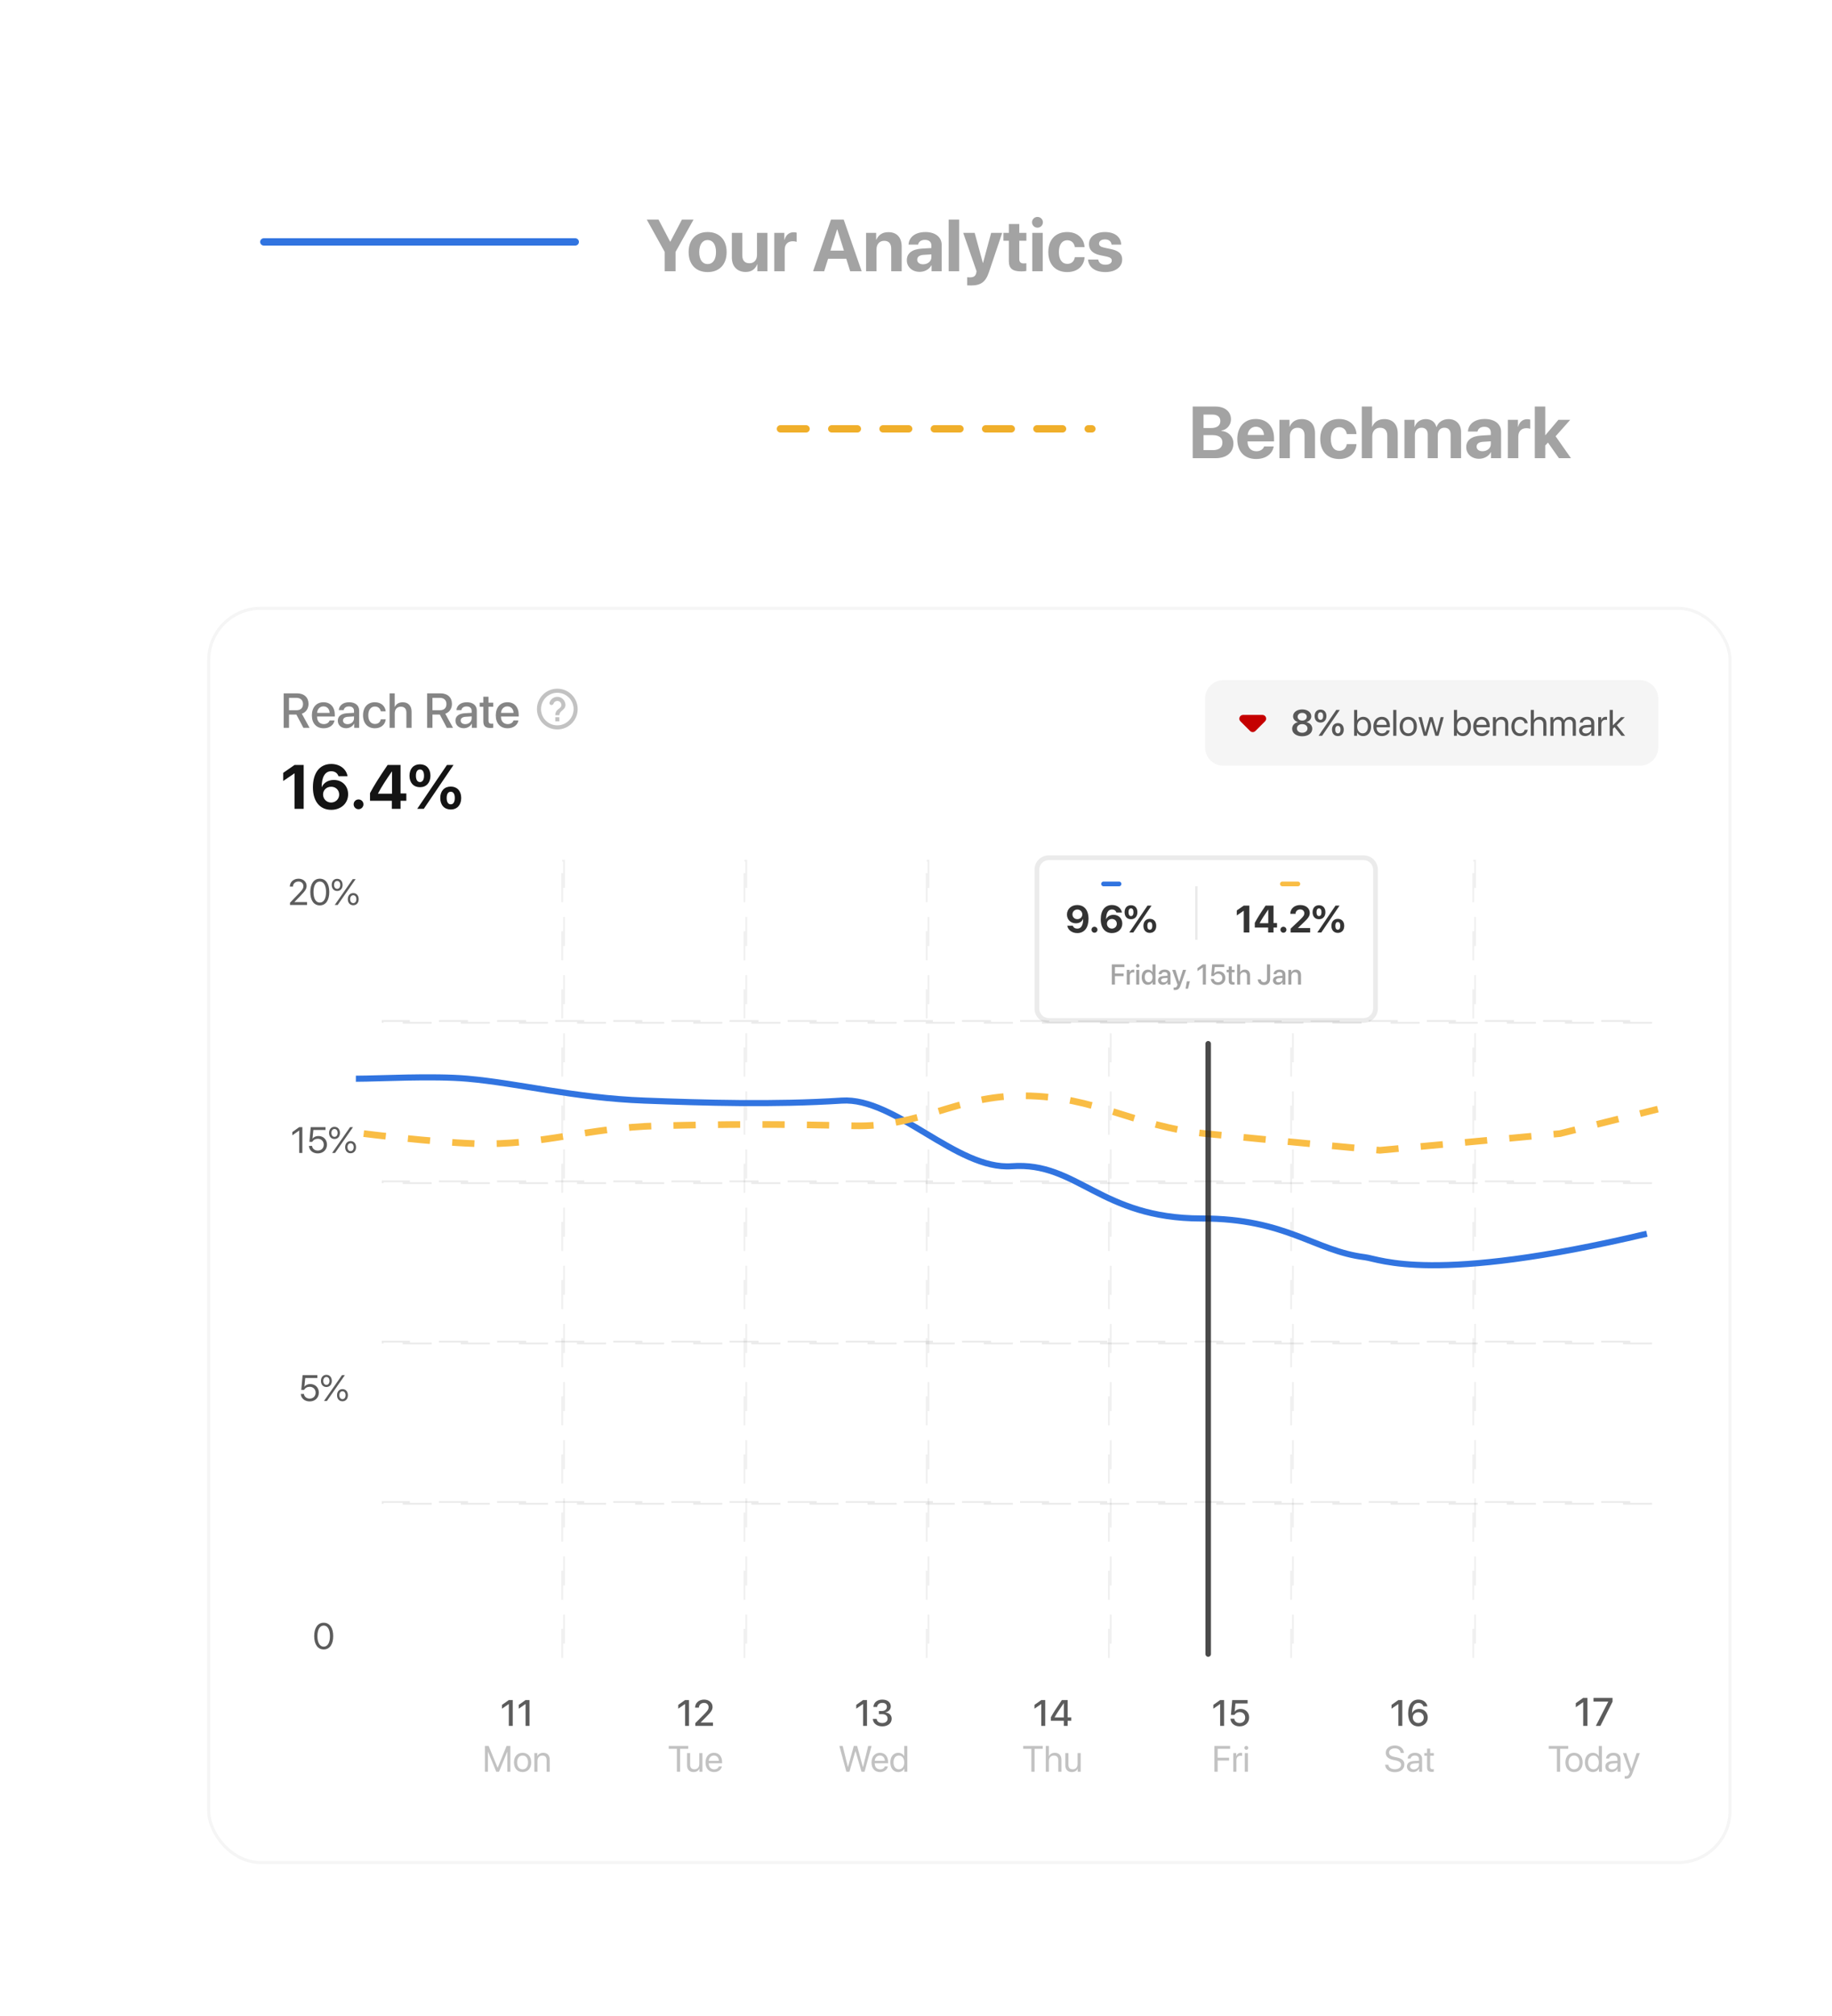 <svg width="500" height="550" viewBox="0 0 500 550" fill="none" xmlns="http://www.w3.org/2000/svg">
<g filter="url(#filter0_d)">
<rect x="51" y="160" width="416.038" height="343" rx="14.565" fill="white"/>
<path d="M73.335 189.395H75.341L77.256 193.01H78.937L76.833 189.167C77.979 188.782 78.657 187.753 78.657 186.483C78.657 184.731 77.452 183.611 75.517 183.611H71.876V193.01H73.335V189.395ZM73.335 184.835H75.341C76.468 184.835 77.152 185.474 77.152 186.522C77.152 187.597 76.507 188.216 75.38 188.216H73.335V184.835ZM84.415 190.997C84.226 191.596 83.633 192 82.832 192C81.705 192 80.989 191.212 80.989 190.02V189.935H85.828V189.453C85.828 187.375 84.643 186.034 82.741 186.034C80.806 186.034 79.569 187.467 79.569 189.616C79.569 191.779 80.787 193.14 82.799 193.14C84.369 193.14 85.555 192.248 85.75 190.997H84.415ZM82.741 187.167C83.724 187.167 84.389 187.903 84.421 188.952H80.995C81.067 187.916 81.757 187.167 82.741 187.167ZM88.929 193.127C89.828 193.127 90.694 192.645 91.091 191.883H91.124V193.01H92.472V188.287C92.472 186.913 91.41 186.034 89.749 186.034C88.056 186.034 87.001 186.946 86.922 188.183H88.251C88.375 187.571 88.883 187.18 89.697 187.18C90.557 187.18 91.072 187.636 91.072 188.398V188.926L89.196 189.036C87.567 189.128 86.649 189.864 86.649 191.062C86.649 192.293 87.587 193.127 88.929 193.127ZM89.32 192.013C88.564 192.013 88.069 191.622 88.069 191.023C88.069 190.437 88.544 190.066 89.385 190.007L91.072 189.903V190.443C91.072 191.336 90.303 192.013 89.32 192.013ZM99.722 188.515C99.598 187.167 98.523 186.034 96.758 186.034C94.811 186.034 93.534 187.408 93.534 189.584C93.534 191.798 94.811 193.14 96.771 193.14C98.419 193.14 99.585 192.15 99.735 190.691H98.38C98.217 191.486 97.65 191.961 96.784 191.961C95.69 191.961 94.967 191.088 94.967 189.584C94.967 188.112 95.683 187.206 96.771 187.206C97.689 187.206 98.237 187.786 98.38 188.515H99.722ZM100.784 193.01H102.19V189.049C102.19 187.968 102.829 187.252 103.871 187.252C104.861 187.252 105.369 187.857 105.369 188.867V193.01H106.783V188.594C106.783 187.043 105.884 186.04 104.379 186.04C103.337 186.04 102.588 186.503 102.21 187.304H102.177V183.611H100.784V193.01ZM112.482 189.395H114.488L116.403 193.01H118.084L115.98 189.167C117.126 188.782 117.804 187.753 117.804 186.483C117.804 184.731 116.599 183.611 114.664 183.611H111.023V193.01H112.482V189.395ZM112.482 184.835H114.488C115.615 184.835 116.299 185.474 116.299 186.522C116.299 187.597 115.654 188.216 114.527 188.216H112.482V184.835ZM121.041 193.127C121.94 193.127 122.806 192.645 123.203 191.883H123.236V193.01H124.584V188.287C124.584 186.913 123.523 186.034 121.862 186.034C120.168 186.034 119.113 186.946 119.035 188.183H120.363C120.487 187.571 120.995 187.18 121.809 187.18C122.669 187.18 123.184 187.636 123.184 188.398V188.926L121.308 189.036C119.68 189.128 118.761 189.864 118.761 191.062C118.761 192.293 119.699 193.127 121.041 193.127ZM121.432 192.013C120.676 192.013 120.181 191.622 120.181 191.023C120.181 190.437 120.657 190.066 121.497 190.007L123.184 189.903V190.443C123.184 191.336 122.415 192.013 121.432 192.013ZM126.362 184.536V186.157H125.366V187.271H126.362V191.205C126.362 192.528 126.903 193.055 128.291 193.055C128.603 193.055 128.916 193.029 129.072 192.99V191.876C128.981 191.896 128.753 191.909 128.61 191.909C128.036 191.909 127.776 191.642 127.776 191.049V187.271H129.079V186.157H127.776V184.536H126.362ZM134.609 190.997C134.42 191.596 133.827 192 133.026 192C131.899 192 131.183 191.212 131.183 190.02V189.935H136.022V189.453C136.022 187.375 134.837 186.034 132.935 186.034C131 186.034 129.763 187.467 129.763 189.616C129.763 191.779 130.981 193.14 132.993 193.14C134.563 193.14 135.749 192.248 135.944 190.997H134.609ZM132.935 187.167C133.918 187.167 134.583 187.903 134.615 188.952H131.189C131.261 187.916 131.951 187.167 132.935 187.167Z" fill="black" fill-opacity="0.48"/>
<path d="M146.558 182.341C143.49 182.341 141 184.831 141 187.9C141 190.968 143.49 193.458 146.558 193.458C149.626 193.458 152.117 190.968 152.117 187.9C152.117 184.831 149.626 182.341 146.558 182.341ZM146.558 192.346C144.107 192.346 142.112 190.351 142.112 187.9C142.112 185.448 144.107 183.453 146.558 183.453C149.009 183.453 151.005 185.448 151.005 187.9C151.005 190.351 149.009 192.346 146.558 192.346ZM146.002 190.123H147.114V191.235H146.002V190.123ZM146.897 184.587C145.752 184.42 144.741 185.126 144.435 186.138C144.335 186.46 144.58 186.788 144.919 186.788H145.03C145.258 186.788 145.441 186.627 145.519 186.416C145.697 185.921 146.225 185.582 146.797 185.704C147.325 185.815 147.714 186.332 147.67 186.871C147.614 187.616 146.77 187.777 146.308 188.472C146.308 188.478 146.303 188.478 146.303 188.483C146.297 188.494 146.291 188.5 146.286 188.511C146.236 188.594 146.186 188.689 146.147 188.789C146.141 188.806 146.13 188.817 146.125 188.833C146.119 188.845 146.119 188.856 146.114 188.872C146.047 189.061 146.002 189.289 146.002 189.567H147.114C147.114 189.334 147.175 189.139 147.27 188.972C147.281 188.956 147.286 188.939 147.298 188.922C147.342 188.845 147.398 188.772 147.453 188.706C147.459 188.7 147.464 188.689 147.47 188.683C147.525 188.617 147.587 188.555 147.653 188.494C148.187 187.989 148.909 187.577 148.759 186.516C148.626 185.548 147.864 184.731 146.897 184.587Z" fill="black" fill-opacity="0.24"/>
<path d="M74.851 215.124H77.332V203.151H74.843L71.748 205.3V207.523L74.802 205.449H74.851V215.124ZM84.85 215.389C87.521 215.389 89.463 213.622 89.463 211.141C89.463 208.892 87.878 207.241 85.563 207.241C83.945 207.241 82.767 208.054 82.302 209.166H82.252C82.244 206.544 83.107 204.86 84.85 204.86C85.837 204.86 86.55 205.358 86.833 206.212H89.305C88.973 204.238 87.181 202.877 84.858 202.877C81.746 202.877 79.855 205.266 79.855 209.232C79.855 213.365 81.987 215.389 84.85 215.389ZM84.816 213.398C83.588 213.398 82.626 212.435 82.626 211.199C82.626 209.979 83.572 209.091 84.841 209.091C86.094 209.091 87.023 209.988 87.023 211.249C87.015 212.452 86.044 213.398 84.816 213.398ZM92.309 215.223C93.047 215.223 93.645 214.626 93.645 213.887C93.645 213.14 93.047 212.551 92.309 212.551C91.562 212.551 90.973 213.14 90.973 213.887C90.973 214.626 91.562 215.223 92.309 215.223ZM101.394 215.124H103.776V212.925H105.352V210.925H103.776V203.151H100.241C97.785 206.76 96.482 208.851 95.437 210.834V212.925H101.394V215.124ZM97.619 210.925C98.573 209.141 99.66 207.44 101.394 204.943H101.444V210.992H97.619V210.925ZM109.078 209.216C110.803 209.216 111.932 208.005 111.932 206.08C111.932 204.138 110.795 202.968 109.078 202.968C107.352 202.968 106.215 204.138 106.215 206.088C106.215 208.013 107.343 209.216 109.078 209.216ZM110.115 215.124L118.229 203.151H116.437L108.314 215.124H110.115ZM109.078 207.814C108.414 207.814 107.966 207.241 107.966 206.088C107.966 204.918 108.414 204.379 109.078 204.379C109.741 204.379 110.181 204.918 110.181 206.088C110.181 207.241 109.733 207.814 109.078 207.814ZM117.474 215.298C119.2 215.298 120.329 214.086 120.329 212.161C120.329 210.212 119.192 209.042 117.474 209.042C115.748 209.042 114.612 210.22 114.612 212.161C114.612 214.095 115.74 215.298 117.474 215.298ZM117.474 213.887C116.811 213.887 116.362 213.323 116.362 212.161C116.362 210.992 116.811 210.452 117.474 210.452C118.138 210.452 118.578 211 118.578 212.161C118.578 213.323 118.13 213.887 117.474 213.887Z" fill="black" fill-opacity="0.92"/>
<path d="M323.346 185.012C323.346 182.249 325.585 180.01 328.348 180.01H442.025C444.788 180.01 447.028 182.249 447.028 185.012V198.352C447.028 201.115 444.788 203.355 442.025 203.355H328.348C325.585 203.355 323.346 201.115 323.346 198.352V185.012Z" fill="black" fill-opacity="0.04"/>
<path d="M339.719 191.242L337.075 193.885C336.677 194.283 336.034 194.283 335.636 193.885L332.993 191.242C332.35 190.599 332.809 189.496 333.718 189.496L339.004 189.496C339.913 189.496 340.362 190.599 339.719 191.242Z" fill="#C50000"/>
<path d="M349.857 195.324C351.469 195.324 352.607 194.484 352.607 193.277C352.607 192.368 351.953 191.67 351.01 191.474V191.445C351.816 191.22 352.344 190.624 352.344 189.877C352.344 188.782 351.313 187.991 349.857 187.991C348.401 187.991 347.366 188.787 347.366 189.872C347.366 190.629 347.898 191.23 348.704 191.445V191.474C347.761 191.665 347.112 192.363 347.112 193.277C347.112 194.479 348.24 195.324 349.857 195.324ZM349.857 191.044C349.124 191.044 348.611 190.614 348.611 189.999C348.611 189.378 349.124 188.944 349.857 188.944C350.585 188.944 351.103 189.374 351.103 189.999C351.103 190.614 350.585 191.044 349.857 191.044ZM349.857 194.361C349.012 194.361 348.416 193.868 348.416 193.184C348.416 192.5 349.012 192.007 349.857 192.007C350.702 192.007 351.298 192.495 351.298 193.184C351.298 193.868 350.702 194.361 349.857 194.361ZM354.855 191.582C355.827 191.582 356.467 190.888 356.467 189.804C356.467 188.714 355.822 188.035 354.855 188.035C353.887 188.035 353.242 188.714 353.242 189.808C353.242 190.888 353.882 191.582 354.855 191.582ZM355.294 195.182L360.121 188.133H359.158L354.332 195.182H355.294ZM354.855 190.844C354.425 190.844 354.132 190.473 354.132 189.808C354.132 189.134 354.425 188.778 354.855 188.778C355.289 188.778 355.578 189.134 355.578 189.808C355.578 190.473 355.289 190.844 354.855 190.844ZM359.598 195.275C360.57 195.275 361.205 194.581 361.205 193.497C361.205 192.407 360.565 191.728 359.598 191.728C358.631 191.728 357.986 192.407 357.986 193.502C357.986 194.581 358.626 195.275 359.598 195.275ZM359.598 194.537C359.168 194.537 358.87 194.166 358.87 193.502C358.87 192.827 359.168 192.471 359.598 192.471C360.033 192.471 360.321 192.827 360.321 193.502C360.321 194.166 360.028 194.537 359.598 194.537ZM366.506 195.27C367.805 195.27 368.665 194.239 368.665 192.642C368.665 191.049 367.8 190.014 366.52 190.014C365.802 190.014 365.211 190.37 364.894 190.952H364.874V188.133H364.024V195.182H364.835V194.322H364.855C365.182 194.909 365.763 195.27 366.506 195.27ZM366.34 190.761C367.239 190.761 367.796 191.489 367.796 192.642C367.796 193.804 367.239 194.523 366.34 194.523C365.48 194.523 364.869 193.775 364.869 192.642C364.869 191.513 365.48 190.761 366.34 190.761ZM372.901 193.726C372.759 194.205 372.285 194.532 371.64 194.532C370.727 194.532 370.155 193.892 370.155 192.92V192.871H373.799V192.549C373.799 191.01 372.954 190.014 371.582 190.014C370.18 190.014 369.281 191.083 369.281 192.661C369.281 194.259 370.165 195.27 371.621 195.27C372.73 195.27 373.589 194.615 373.736 193.726H372.901ZM371.567 190.751C372.368 190.751 372.901 191.357 372.92 192.207H370.16C370.214 191.362 370.771 190.751 371.567 190.751ZM374.703 195.182H375.553V188.133H374.703V195.182ZM378.807 195.27C380.209 195.27 381.157 194.259 381.157 192.642C381.157 191.02 380.209 190.014 378.807 190.014C377.4 190.014 376.452 191.02 376.452 192.642C376.452 194.259 377.4 195.27 378.807 195.27ZM378.807 194.523C377.908 194.523 377.317 193.839 377.317 192.642C377.317 191.445 377.908 190.761 378.807 190.761C379.706 190.761 380.292 191.445 380.292 192.642C380.292 193.839 379.706 194.523 378.807 194.523ZM388.48 190.102H387.639L386.623 194.234H386.604L385.451 190.102H384.63L383.482 194.234H383.462L382.446 190.102H381.601L383.023 195.182H383.887L385.031 191.25H385.05L386.198 195.182H387.063L388.48 190.102ZM393.756 195.27C395.055 195.27 395.915 194.239 395.915 192.642C395.915 191.049 395.05 190.014 393.77 190.014C393.052 190.014 392.461 190.37 392.143 190.952H392.124V188.133H391.274V195.182H392.085V194.322H392.104C392.432 194.909 393.013 195.27 393.756 195.27ZM393.589 190.761C394.488 190.761 395.045 191.489 395.045 192.642C395.045 193.804 394.488 194.523 393.589 194.523C392.73 194.523 392.119 193.775 392.119 192.642C392.119 191.513 392.73 190.761 393.589 190.761ZM400.15 193.726C400.009 194.205 399.535 194.532 398.89 194.532C397.976 194.532 397.405 193.892 397.405 192.92V192.871H401.049V192.549C401.049 191.01 400.204 190.014 398.831 190.014C397.429 190.014 396.53 191.083 396.53 192.661C396.53 194.259 397.415 195.27 398.87 195.27C399.979 195.27 400.839 194.615 400.986 193.726H400.15ZM398.817 190.751C399.618 190.751 400.15 191.357 400.17 192.207H397.41C397.463 191.362 398.02 190.751 398.817 190.751ZM401.909 195.182H402.759V192.192C402.759 191.333 403.282 190.766 404.083 190.766C404.865 190.766 405.25 191.215 405.25 192.036V195.182H406.1V191.885C406.1 190.732 405.456 190.014 404.342 190.014C403.555 190.014 403.013 190.365 402.73 190.912H402.71V190.102H401.909V195.182ZM411.406 191.767C411.298 190.854 410.541 190.014 409.271 190.014C407.869 190.014 406.936 191.039 406.936 192.642C406.936 194.278 407.874 195.27 409.281 195.27C410.434 195.27 411.284 194.557 411.416 193.546H410.58C410.434 194.156 409.979 194.523 409.286 194.523C408.406 194.523 407.801 193.824 407.801 192.642C407.801 191.489 408.397 190.761 409.276 190.761C410.023 190.761 410.453 191.215 410.575 191.767H411.406ZM412.241 195.182H413.091V192.222C413.091 191.342 413.614 190.766 414.459 190.766C415.255 190.766 415.661 191.25 415.661 192.056V195.182H416.511V191.899C416.511 190.766 415.837 190.014 414.723 190.014C413.951 190.014 413.394 190.346 413.111 190.912H413.091V188.133H412.241V195.182ZM417.591 195.182H418.441V191.997C418.441 191.293 418.929 190.766 419.603 190.766C420.233 190.766 420.644 191.166 420.644 191.777V195.182H421.494V191.953C421.494 191.264 421.968 190.766 422.642 190.766C423.311 190.766 423.697 191.176 423.697 191.87V195.182H424.547V191.675C424.547 190.668 423.897 190.014 422.891 190.014C422.178 190.014 421.582 190.375 421.298 190.981H421.279C421.059 190.365 420.546 190.014 419.852 190.014C419.168 190.014 418.651 190.375 418.411 190.912H418.392V190.102H417.591V195.182ZM427.117 195.27C427.801 195.27 428.445 194.889 428.748 194.308H428.768V195.182H429.574V191.67C429.574 190.658 428.822 190.014 427.63 190.014C426.428 190.014 425.676 190.688 425.617 191.567H426.438C426.545 191.069 426.955 190.761 427.61 190.761C428.314 190.761 428.724 191.132 428.724 191.753V192.178L427.268 192.261C426.096 192.329 425.426 192.876 425.426 193.746C425.426 194.659 426.105 195.27 427.117 195.27ZM427.307 194.547C426.697 194.547 426.291 194.23 426.291 193.746C426.291 193.267 426.682 192.964 427.366 192.92L428.724 192.837V193.252C428.724 193.985 428.108 194.547 427.307 194.547ZM430.654 195.182H431.504V192.017C431.504 191.298 431.933 190.825 432.593 190.825C432.798 190.825 432.979 190.849 433.047 190.873V190.048C432.979 190.038 432.852 190.014 432.705 190.014C432.109 190.014 431.64 190.37 431.474 190.932H431.455V190.102H430.654V195.182ZM434.635 193.267L435.109 192.818L436.995 195.182H437.981L435.71 192.295L437.913 190.102H436.882L434.635 192.358V188.133H433.785V195.182H434.635V193.267Z" fill="black" fill-opacity="0.64"/>
<path d="M73.556 236.329H74.406C74.406 235.537 75.061 234.941 75.93 234.941C76.737 234.941 77.254 235.493 77.254 236.187C77.254 236.773 77.035 237.154 76.082 238.146L73.6 240.735V241.341H78.251V240.559H74.807V240.54L76.483 238.82C77.777 237.491 78.134 236.91 78.134 236.133C78.134 235.063 77.235 234.174 75.93 234.174C74.572 234.174 73.556 235.093 73.556 236.329ZM81.734 241.458C83.376 241.458 84.323 240.036 84.323 237.809C84.323 235.596 83.371 234.174 81.734 234.174C80.098 234.174 79.135 235.606 79.135 237.814C79.135 240.041 80.088 241.458 81.734 241.458ZM81.734 240.691C80.63 240.691 80.019 239.567 80.019 237.809C80.019 236.089 80.645 234.946 81.734 234.946C82.823 234.946 83.439 236.079 83.439 237.814C83.439 239.572 82.833 240.691 81.734 240.691ZM86.473 237.525C87.362 237.525 87.953 236.861 87.953 235.869C87.953 234.873 87.362 234.208 86.473 234.208C85.584 234.208 84.988 234.873 84.988 235.869C84.988 236.861 85.584 237.525 86.473 237.525ZM86.615 241.341L91.519 234.291H90.728L85.813 241.341H86.615ZM86.473 236.944C85.965 236.944 85.623 236.514 85.623 235.869C85.623 235.225 85.965 234.795 86.473 234.795C86.981 234.795 87.318 235.225 87.318 235.869C87.318 236.514 86.981 236.944 86.473 236.944ZM90.865 241.419C91.754 241.419 92.345 240.755 92.345 239.763C92.345 238.766 91.754 238.102 90.865 238.102C89.975 238.102 89.379 238.766 89.379 239.763C89.379 240.755 89.975 241.419 90.865 241.419ZM90.865 240.838C90.356 240.838 90.015 240.408 90.015 239.763C90.015 239.118 90.356 238.688 90.865 238.688C91.373 238.688 91.71 239.118 91.71 239.763C91.71 240.408 91.373 240.838 90.865 240.838Z" fill="black" fill-opacity="0.64"/>
<path d="M76.121 309.004H76.971V301.955H76.111L74.235 303.303V304.188L76.102 302.888H76.121V309.004ZM81.182 309.122C82.653 309.122 83.693 308.13 83.693 306.713C83.693 305.36 82.716 304.378 81.363 304.378C80.679 304.378 80.093 304.632 79.76 305.106H79.741L79.98 302.737H83.293V301.955H79.257L78.896 305.976H79.673C80 305.409 80.537 305.135 81.207 305.135C82.144 305.135 82.814 305.805 82.814 306.738C82.814 307.685 82.149 308.35 81.192 308.35C80.347 308.35 79.707 307.832 79.629 307.08H78.764C78.837 308.281 79.834 309.122 81.182 309.122ZM85.75 305.189C86.639 305.189 87.23 304.525 87.23 303.533C87.23 302.536 86.639 301.872 85.75 301.872C84.861 301.872 84.265 302.536 84.265 303.533C84.265 304.525 84.861 305.189 85.75 305.189ZM85.891 309.004L90.796 301.955H90.005L85.09 309.004H85.891ZM85.75 304.608C85.242 304.608 84.9 304.178 84.9 303.533C84.9 302.888 85.242 302.458 85.75 302.458C86.258 302.458 86.595 302.888 86.595 303.533C86.595 304.178 86.258 304.608 85.75 304.608ZM90.142 309.083C91.031 309.083 91.622 308.418 91.622 307.426C91.622 306.43 91.031 305.765 90.142 305.765C89.252 305.765 88.656 306.43 88.656 307.426C88.656 308.418 89.252 309.083 90.142 309.083ZM90.142 308.501C89.633 308.501 89.292 308.071 89.292 307.426C89.292 306.782 89.633 306.352 90.142 306.352C90.65 306.352 90.987 306.782 90.987 307.426C90.987 308.071 90.65 308.501 90.142 308.501Z" fill="black" fill-opacity="0.64"/>
<path d="M78.964 376.786C80.435 376.786 81.475 375.794 81.475 374.377C81.475 373.024 80.498 372.042 79.145 372.042C78.461 372.042 77.875 372.296 77.543 372.77H77.523L77.763 370.401H81.075V369.619H77.039L76.678 373.64H77.455C77.782 373.073 78.319 372.799 78.989 372.799C79.927 372.799 80.596 373.469 80.596 374.402C80.596 375.349 79.931 376.014 78.974 376.014C78.129 376.014 77.489 375.496 77.411 374.744H76.546C76.619 375.945 77.616 376.786 78.964 376.786ZM83.532 372.853C84.421 372.853 85.012 372.189 85.012 371.197C85.012 370.2 84.421 369.536 83.532 369.536C82.643 369.536 82.047 370.2 82.047 371.197C82.047 372.189 82.643 372.853 83.532 372.853ZM83.674 376.668L88.578 369.619H87.787L82.872 376.668H83.674ZM83.532 372.272C83.024 372.272 82.682 371.842 82.682 371.197C82.682 370.552 83.024 370.122 83.532 370.122C84.04 370.122 84.377 370.552 84.377 371.197C84.377 371.842 84.04 372.272 83.532 372.272ZM87.924 376.747C88.813 376.747 89.404 376.082 89.404 375.091C89.404 374.094 88.813 373.43 87.924 373.43C87.035 373.43 86.439 374.094 86.439 375.091C86.439 376.082 87.035 376.747 87.924 376.747ZM87.924 376.165C87.416 376.165 87.074 375.735 87.074 375.091C87.074 374.446 87.416 374.016 87.924 374.016C88.432 374.016 88.769 374.446 88.769 375.091C88.769 375.735 88.432 376.165 87.924 376.165Z" fill="black" fill-opacity="0.64"/>
<path d="M82.804 444.449C84.445 444.449 85.393 443.028 85.393 440.8C85.393 438.587 84.441 437.165 82.804 437.165C81.168 437.165 80.205 438.597 80.205 440.805C80.205 443.033 81.158 444.449 82.804 444.449ZM82.804 443.682C81.7 443.682 81.089 442.559 81.089 440.8C81.089 439.08 81.715 437.937 82.804 437.937C83.893 437.937 84.509 439.071 84.509 440.805C84.509 442.564 83.903 443.682 82.804 443.682Z" fill="black" fill-opacity="0.64"/>
<rect x="97.922" y="229.006" width="349.108" height="219.772" rx="13.34" fill="white"/>
<rect x="147.9" y="229.254" width="0.496" height="219.277" stroke="black" stroke-opacity="0.06" stroke-width="0.496" stroke-dasharray="7.93 7.93"/>
<rect x="197.631" y="229.254" width="0.496" height="219.277" stroke="black" stroke-opacity="0.06" stroke-width="0.496" stroke-dasharray="7.93 7.93"/>
<rect x="247.363" y="229.254" width="0.496" height="219.277" stroke="black" stroke-opacity="0.06" stroke-width="0.496" stroke-dasharray="7.93 7.93"/>
<rect x="297.094" y="229.254" width="0.496" height="219.277" stroke="black" stroke-opacity="0.06" stroke-width="0.496" stroke-dasharray="7.93 7.93"/>
<rect x="346.824" y="229.254" width="0.496" height="219.277" stroke="black" stroke-opacity="0.06" stroke-width="0.496" stroke-dasharray="7.93 7.93"/>
<rect x="396.554" y="229.254" width="0.496" height="219.277" stroke="black" stroke-opacity="0.06" stroke-width="0.496" stroke-dasharray="7.93 7.93"/>
<rect x="98.894" y="273.489" width="0.496" height="347.187" transform="rotate(-90 98.894 273.489)" stroke="black" stroke-opacity="0.08" stroke-width="0.496" stroke-dasharray="7.93 7.93"/>
<rect x="98.894" y="317.231" width="0.496" height="347.187" transform="rotate(-90 98.894 317.231)" stroke="black" stroke-opacity="0.08" stroke-width="0.496" stroke-dasharray="7.93 7.93"/>
<rect x="98.894" y="360.972" width="0.496" height="347.187" transform="rotate(-90 98.894 360.972)" stroke="black" stroke-opacity="0.08" stroke-width="0.496" stroke-dasharray="7.93 7.93"/>
<rect x="98.894" y="404.713" width="0.496" height="347.187" transform="rotate(-90 98.894 404.713)" stroke="black" stroke-opacity="0.08" stroke-width="0.496" stroke-dasharray="7.93 7.93"/>
<path d="M91.578 288.748C97.922 288.748 112.445 287.897 122.07 288.748C136.095 289.989 151.23 293.998 170.365 294.717C186.625 295.327 205.752 295.906 224.18 294.717C238.886 293.767 255.536 313.709 270.6 312.622C288.516 311.33 294.719 326.876 322.351 326.876C345.682 326.876 353.159 335.744 366.959 337.44C371.115 337.951 385.45 344.904 443.926 331.037" stroke="#3174E0" stroke-width="1.667"/>
<path d="M93.717 303.718C93.717 303.718 112.169 306.067 124.061 306.449C142.568 307.044 154.491 302.09 174.129 301.594C193.101 301.115 206.685 301.084 227.535 301.594C245.679 302.038 255.551 293.239 273.961 293.401C293.692 293.575 303.79 301.746 323.422 303.718C342.052 305.59 371.063 308.27 371.063 308.27L420.22 303.718L446.923 297.043" stroke="#F9BD45" stroke-width="1.821" stroke-dasharray="6.07 6.07"/>
<path d="M133.324 465.31H134.394V458.261H133.315L131.458 459.58V460.615L133.3 459.345H133.324V465.31ZM137.897 465.31H138.967V458.261H137.887L136.031 459.58V460.615L137.873 459.345H137.897V465.31Z" fill="black" fill-opacity="0.64"/>
<path d="M133.745 477.816V470.767H132.723L130.291 476.698H130.252L127.819 470.767H126.798V477.816H127.618V472.384H127.653L129.9 477.816H130.642L132.89 472.384H132.924V477.816H133.745ZM137.086 477.904C138.488 477.904 139.436 476.893 139.436 475.276C139.436 473.654 138.488 472.648 137.086 472.648C135.679 472.648 134.731 473.654 134.731 475.276C134.731 476.893 135.679 477.904 137.086 477.904ZM137.086 477.157C136.187 477.157 135.596 476.473 135.596 475.276C135.596 474.079 136.187 473.395 137.086 473.395C137.985 473.395 138.571 474.079 138.571 475.276C138.571 476.473 137.985 477.157 137.086 477.157ZM140.296 477.816H141.146V474.827C141.146 473.967 141.668 473.4 142.469 473.4C143.251 473.4 143.637 473.85 143.637 474.67V477.816H144.487V474.519C144.487 473.366 143.842 472.648 142.728 472.648C141.942 472.648 141.4 473 141.116 473.547H141.097V472.736H140.296V477.816Z" fill="black" fill-opacity="0.24"/>
<path d="M181.429 465.31H182.498V458.261H181.419L179.562 459.58V460.615L181.404 459.345H181.429V465.31ZM184.159 460.337H185.195C185.195 459.585 185.806 459.033 186.612 459.033C187.359 459.033 187.848 459.541 187.848 460.19C187.848 460.742 187.633 461.104 186.705 462.052L184.218 464.558V465.31H189.04V464.387H185.684V464.362L187.286 462.755C188.546 461.495 188.927 460.933 188.927 460.122C188.927 459.013 187.994 458.129 186.612 458.129C185.195 458.129 184.159 459.057 184.159 460.337Z" fill="black" fill-opacity="0.64"/>
<path d="M180.07 477.816V471.558H182.293V470.767H176.968V471.558H179.191V477.816H180.07ZM186.157 472.736H185.307V475.721C185.307 476.585 184.809 477.152 183.984 477.152C183.197 477.152 182.811 476.707 182.811 475.882V472.736H181.961V476.033C181.961 477.186 182.611 477.904 183.72 477.904C184.501 477.904 185.029 477.577 185.332 476.991H185.351V477.816H186.157V472.736ZM190.632 476.361C190.491 476.839 190.017 477.167 189.372 477.167C188.458 477.167 187.887 476.527 187.887 475.555V475.506H191.531V475.183C191.531 473.644 190.686 472.648 189.313 472.648C187.911 472.648 187.012 473.718 187.012 475.296C187.012 476.893 187.897 477.904 189.352 477.904C190.461 477.904 191.321 477.25 191.468 476.361H190.632ZM189.299 473.386C190.1 473.386 190.632 473.991 190.652 474.841H187.892C187.945 473.996 188.502 473.386 189.299 473.386Z" fill="black" fill-opacity="0.24"/>
<path d="M230.01 465.31H231.079V458.261H230L228.143 459.58V460.615L229.985 459.345H230.01V465.31ZM234.328 462.1H235.183C236.126 462.1 236.707 462.55 236.702 463.356C236.697 464.04 236.121 464.528 235.261 464.528C234.377 464.528 233.776 464.084 233.722 463.395H232.672C232.74 464.607 233.752 465.442 235.261 465.442C236.732 465.442 237.816 464.597 237.816 463.356C237.816 462.369 237.122 461.739 236.087 461.646V461.622C236.951 461.441 237.572 460.85 237.572 459.966C237.572 458.915 236.688 458.129 235.251 458.129C233.874 458.129 232.911 458.915 232.823 460.146H233.849C233.903 459.443 234.47 459.028 235.251 459.028C236.082 459.028 236.507 459.458 236.507 460.117C236.507 460.777 235.96 461.25 235.154 461.25H234.328V462.1Z" fill="black" fill-opacity="0.64"/>
<path d="M227.904 472.223H227.953L229.58 477.816H230.41L232.33 470.767H231.412L230 476.522H229.961L228.373 470.767H227.484L225.896 476.522H225.857L224.445 470.767H223.527L225.447 477.816H226.277L227.904 472.223ZM235.935 476.361C235.794 476.839 235.32 477.167 234.675 477.167C233.761 477.167 233.19 476.527 233.19 475.555V475.506H236.834V475.183C236.834 473.644 235.989 472.648 234.616 472.648C233.214 472.648 232.315 473.718 232.315 475.296C232.315 476.893 233.2 477.904 234.655 477.904C235.764 477.904 236.624 477.25 236.771 476.361H235.935ZM234.602 473.386C235.403 473.386 235.935 473.991 235.955 474.841H233.195C233.248 473.996 233.805 473.386 234.602 473.386ZM239.619 477.904C240.352 477.904 240.933 477.543 241.26 476.957H241.275V477.816H242.086V470.767H241.236V473.561H241.216C240.913 473.004 240.327 472.648 239.599 472.648C238.319 472.648 237.445 473.684 237.445 475.276C237.445 476.869 238.324 477.904 239.619 477.904ZM239.78 473.395C240.654 473.395 241.241 474.143 241.241 475.276C241.241 476.414 240.654 477.157 239.78 477.157C238.881 477.157 238.314 476.429 238.314 475.276C238.314 474.128 238.881 473.395 239.78 473.395Z" fill="black" fill-opacity="0.24"/>
<path d="M278.651 465.31H279.721V458.261H278.641L276.785 459.58V460.615L278.627 459.345H278.651V465.31ZM284.792 465.31H285.842V463.908H286.814V462.99H285.842V458.261H284.259C282.677 460.557 281.87 461.822 281.265 462.955V463.908H284.792V465.31ZM282.281 462.975C282.843 461.973 283.561 460.86 284.782 459.111H284.802V463.004H282.281V462.975Z" fill="black" fill-opacity="0.64"/>
<path d="M276.814 477.816V471.558H279.037V470.767H273.712V471.558H275.935V477.816H276.814ZM279.877 477.816H280.727V474.856C280.727 473.977 281.25 473.4 282.095 473.4C282.891 473.4 283.297 473.884 283.297 474.69V477.816H284.147V474.534C284.147 473.4 283.473 472.648 282.359 472.648C281.587 472.648 281.03 472.98 280.747 473.547H280.727V470.767H279.877V477.816ZM289.399 472.736H288.549V475.721C288.549 476.585 288.05 477.152 287.225 477.152C286.438 477.152 286.052 476.707 286.052 475.882V472.736H285.202V476.033C285.202 477.186 285.852 477.904 286.961 477.904C287.743 477.904 288.27 477.577 288.573 476.991H288.593V477.816H289.399V472.736Z" fill="black" fill-opacity="0.24"/>
<path d="M327.469 465.31H328.538V458.261H327.459L325.602 459.58V460.615L327.444 459.345H327.469V465.31ZM332.779 465.442C334.303 465.442 335.368 464.44 335.368 462.999C335.368 461.651 334.396 460.674 333.047 460.674C332.354 460.674 331.768 460.943 331.45 461.417H331.426L331.641 459.184H334.958V458.261H330.756L330.409 462.325H331.367C331.665 461.807 332.168 461.539 332.798 461.539C333.678 461.539 334.298 462.159 334.298 463.029C334.298 463.908 333.683 464.528 332.789 464.528C332.002 464.528 331.406 464.05 331.328 463.351H330.282C330.346 464.582 331.372 465.442 332.779 465.442Z" fill="black" fill-opacity="0.64"/>
<path d="M326.78 477.816V474.763H329.901V473.982H326.78V471.558H330.18V470.767H325.9V477.816H326.78ZM331.054 477.816H331.904V474.651C331.904 473.933 332.334 473.459 332.994 473.459C333.199 473.459 333.38 473.483 333.448 473.508V472.682C333.38 472.672 333.253 472.648 333.106 472.648C332.51 472.648 332.041 473.004 331.875 473.566H331.855V472.736H331.054V477.816ZM334.611 471.832C334.909 471.832 335.143 471.593 335.143 471.3C335.143 471.002 334.909 470.767 334.611 470.767C334.318 470.767 334.078 471.002 334.078 471.3C334.078 471.593 334.318 471.832 334.611 471.832ZM334.186 477.816H335.036V472.736H334.186V477.816Z" fill="black" fill-opacity="0.24"/>
<path d="M376.105 465.31H377.175V458.261H376.095L374.239 459.58V460.615L376.081 459.345H376.105V465.31ZM381.547 465.447C383.037 465.447 384.122 464.421 384.122 463.004C384.122 461.671 383.15 460.684 381.801 460.684C380.844 460.684 380.131 461.182 379.847 461.822H379.828C379.842 460.068 380.458 459.042 381.577 459.042C382.251 459.042 382.739 459.384 382.93 459.971H384.029C383.819 458.862 382.847 458.124 381.586 458.124C379.823 458.124 378.777 459.521 378.777 461.881C378.777 464.436 380.111 465.447 381.547 465.447ZM381.533 464.524C380.697 464.524 380.043 463.859 380.043 463.019C380.043 462.184 380.683 461.573 381.547 461.573C382.412 461.573 383.032 462.188 383.032 463.043C383.032 463.869 382.368 464.524 381.533 464.524Z" fill="black" fill-opacity="0.64"/>
<path d="M372.49 475.926C372.573 477.142 373.599 477.934 375.138 477.934C376.716 477.934 377.742 477.118 377.742 475.813C377.742 474.817 377.16 474.231 375.69 473.908L374.908 473.737C373.946 473.527 373.57 473.146 373.57 472.589C373.57 471.871 374.249 471.441 375.128 471.441C376.047 471.441 376.657 471.915 376.735 472.687H377.615C377.576 471.49 376.56 470.65 375.153 470.65C373.692 470.65 372.666 471.466 372.666 472.628C372.666 473.63 373.277 474.27 374.689 474.578L375.47 474.748C376.447 474.963 376.838 475.354 376.838 475.945C376.838 476.639 376.144 477.142 375.187 477.142C374.176 477.142 373.472 476.683 373.37 475.926H372.49ZM380.126 477.904C380.81 477.904 381.455 477.523 381.757 476.942H381.777V477.816H382.583V474.304C382.583 473.293 381.831 472.648 380.639 472.648C379.437 472.648 378.685 473.322 378.626 474.201H379.447C379.554 473.703 379.965 473.395 380.619 473.395C381.323 473.395 381.733 473.767 381.733 474.387V474.812L380.277 474.895C379.105 474.963 378.435 475.511 378.435 476.38C378.435 477.294 379.115 477.904 380.126 477.904ZM380.316 477.181C379.706 477.181 379.3 476.864 379.3 476.38C379.3 475.901 379.691 475.599 380.375 475.555L381.733 475.472V475.887C381.733 476.62 381.117 477.181 380.316 477.181ZM383.936 471.51V472.736H383.179V473.434H383.936V476.497C383.936 477.474 384.298 477.855 385.231 477.855C385.431 477.855 385.666 477.841 385.768 477.816V477.103C385.71 477.113 385.514 477.128 385.416 477.128C384.982 477.128 384.786 476.918 384.786 476.453V473.434H385.773V472.736H384.786V471.51H383.936Z" fill="black" fill-opacity="0.24"/>
<path d="M426.55 465.31H427.709V457.673H426.54L424.529 459.102V460.224L426.524 458.848H426.55V465.31ZM429.996 465.31H431.239L434.558 458.7V457.673H429.361V458.673H433.388V458.7L429.996 465.31Z" fill="black" fill-opacity="0.64"/>
<path d="M420.247 477.816V471.558H422.47V470.767H417.145V471.558H419.368V477.816H420.247ZM424.053 477.904C425.455 477.904 426.403 476.893 426.403 475.276C426.403 473.654 425.455 472.648 424.053 472.648C422.646 472.648 421.698 473.654 421.698 475.276C421.698 476.893 422.646 477.904 424.053 477.904ZM424.053 477.157C423.154 477.157 422.563 476.473 422.563 475.276C422.563 474.079 423.154 473.395 424.053 473.395C424.952 473.395 425.538 474.079 425.538 475.276C425.538 476.473 424.952 477.157 424.053 477.157ZM429.187 477.904C429.92 477.904 430.501 477.543 430.829 476.957H430.843V477.816H431.654V470.767H430.804V473.561H430.785C430.482 473.004 429.895 472.648 429.168 472.648C427.888 472.648 427.013 473.684 427.013 475.276C427.013 476.869 427.893 477.904 429.187 477.904ZM429.348 473.395C430.223 473.395 430.809 474.143 430.809 475.276C430.809 476.414 430.223 477.157 429.348 477.157C428.449 477.157 427.883 476.429 427.883 475.276C427.883 474.128 428.449 473.395 429.348 473.395ZM434.287 477.904C434.971 477.904 435.616 477.523 435.919 476.942H435.939V477.816H436.745V474.304C436.745 473.293 435.992 472.648 434.8 472.648C433.598 472.648 432.846 473.322 432.788 474.201H433.608C433.716 473.703 434.126 473.395 434.781 473.395C435.484 473.395 435.895 473.767 435.895 474.387V474.812L434.439 474.895C433.266 474.963 432.597 475.511 432.597 476.38C432.597 477.294 433.276 477.904 434.287 477.904ZM434.478 477.181C433.867 477.181 433.462 476.864 433.462 476.38C433.462 475.901 433.853 475.599 434.536 475.555L435.895 475.472V475.887C435.895 476.62 435.279 477.181 434.478 477.181ZM438.249 479.717C439.168 479.717 439.588 479.36 440.023 478.173L442.021 472.736H441.127L439.72 476.966H439.705L438.298 472.736H437.389L439.265 477.821L439.148 478.178C438.953 478.769 438.689 478.999 438.215 478.999C438.108 478.999 437.976 478.994 437.883 478.974V479.687C437.976 479.707 438.147 479.717 438.249 479.717Z" fill="black" fill-opacity="0.24"/>
<rect x="51.417" y="160.417" width="415.204" height="342.166" rx="14.148" stroke="#F5F5F5" stroke-width="0.834"/>
</g>
<line x1="72" y1="66" x2="157" y2="66" stroke="#3174E0" stroke-width="2" stroke-linecap="round"/>
<path d="M184.371 74V68.736L189.283 59.908H186.119L182.955 65.924H182.887L179.732 59.908H176.52L181.422 68.736V74H184.371ZM193.131 74.225C196.295 74.225 198.316 72.203 198.316 68.756C198.316 65.357 196.266 63.307 193.131 63.307C189.996 63.307 187.945 65.367 187.945 68.756C187.945 72.193 189.967 74.225 193.131 74.225ZM193.131 72.047C191.725 72.047 190.836 70.865 190.836 68.766C190.836 66.686 191.744 65.484 193.131 65.484C194.518 65.484 195.416 66.686 195.416 68.766C195.416 70.865 194.527 72.047 193.131 72.047ZM209.459 63.531H206.607V69.527C206.607 70.914 205.816 71.822 204.547 71.822C203.287 71.822 202.594 71.08 202.594 69.684V63.531H199.742V70.279C199.742 72.721 201.246 74.195 203.512 74.195C205.094 74.195 206.129 73.434 206.646 72.115H206.705V74H209.459V63.531ZM211.314 74H214.166V68.15C214.166 66.676 214.986 65.816 216.393 65.816C216.803 65.816 217.193 65.885 217.428 65.982V63.473C217.232 63.414 216.949 63.365 216.617 63.365C215.387 63.365 214.498 64.088 214.127 65.416H214.068V63.531H211.314V74ZM232.037 74H235.172L230.27 59.908H226.803L221.91 74H224.938L226.012 70.582H230.963L232.037 74ZM228.453 62.603H228.521L230.328 68.375H226.646L228.453 62.603ZM236.373 74H239.225V67.994C239.225 66.637 240.035 65.699 241.314 65.699C242.594 65.699 243.238 66.481 243.238 67.848V74H246.09V67.252C246.09 64.801 244.781 63.336 242.457 63.336C240.846 63.336 239.742 64.098 239.186 65.397H239.127V63.531H236.373V74ZM251.002 74.166C252.311 74.166 253.609 73.512 254.195 72.398H254.254V74H257.008V66.803C257.008 64.693 255.26 63.307 252.574 63.307C249.801 63.307 248.072 64.703 247.965 66.734H250.572C250.709 65.963 251.383 65.436 252.447 65.436C253.521 65.436 254.205 66.002 254.205 66.978V67.672L251.568 67.828C248.961 67.984 247.496 69.088 247.496 70.992C247.496 72.877 249.01 74.166 251.002 74.166ZM251.939 72.106C250.973 72.106 250.328 71.617 250.328 70.836C250.328 70.094 250.934 69.615 251.998 69.537L254.205 69.4V70.162C254.205 71.295 253.18 72.106 251.939 72.106ZM258.922 74H261.773V59.908H258.922V74ZM265.045 77.877C267.711 77.877 269.029 76.91 269.918 74.225L273.521 63.531H270.514L268.297 71.715H268.238L266.012 63.531H262.887L266.529 74C266.539 74.049 266.432 74.459 266.432 74.508C266.236 75.338 265.719 75.67 264.684 75.67C264.576 75.67 264.059 75.66 263.961 75.641V77.848C264.059 77.867 264.938 77.877 265.045 77.877ZM275.338 61.119V63.531H273.863V65.68H275.338V71.178C275.338 73.219 276.295 74.039 278.756 74.039C279.332 74.039 279.82 73.99 280.113 73.922V71.822C279.938 71.852 279.674 71.871 279.42 71.871C278.58 71.871 278.189 71.49 278.189 70.689V65.68H280.123V63.531H278.189V61.119H275.338ZM283.15 62.115C283.98 62.115 284.635 61.451 284.635 60.65C284.635 59.84 283.98 59.185 283.15 59.185C282.32 59.185 281.666 59.84 281.666 60.65C281.666 61.451 282.32 62.115 283.15 62.115ZM281.734 74H284.586V63.531H281.734V74ZM296.002 67.428C295.875 65.055 294.078 63.307 291.246 63.307C288.111 63.307 286.109 65.397 286.109 68.756C286.109 72.174 288.111 74.225 291.266 74.225C294.02 74.225 295.865 72.633 296.012 70.162H293.355C293.18 71.305 292.438 71.988 291.295 71.988C289.879 71.988 289 70.816 289 68.756C289 66.734 289.879 65.543 291.285 65.543C292.457 65.543 293.189 66.324 293.355 67.428H296.002ZM297.213 66.607C297.213 68.18 298.238 69.195 300.26 69.625L302.047 69.996C303.072 70.231 303.434 70.543 303.434 71.1C303.434 71.783 302.77 72.223 301.695 72.223C300.562 72.223 299.908 71.734 299.732 70.816H296.949C297.135 72.877 298.805 74.225 301.695 74.225C304.391 74.225 306.275 72.867 306.275 70.807C306.275 69.273 305.377 68.414 303.189 67.955L301.402 67.574C300.348 67.35 299.957 66.988 299.957 66.451C299.957 65.758 300.611 65.309 301.598 65.309C302.652 65.309 303.287 65.885 303.375 66.734H306.002C305.943 64.684 304.283 63.307 301.598 63.307C298.932 63.307 297.213 64.615 297.213 66.607Z" fill="#A3A3A3"/>
<line x1="213" y1="117" x2="298" y2="117" stroke="#F0AF2B" stroke-width="2" stroke-linecap="round" stroke-dasharray="7 7"/>
<path d="M331.764 125C334.771 125 336.637 123.447 336.637 120.967C336.637 119.102 335.23 117.705 333.316 117.559V117.48C334.811 117.256 335.963 115.967 335.963 114.424C335.963 112.266 334.303 110.908 331.656 110.908H325.523V125H331.764ZM328.473 113.105H330.895C332.271 113.105 333.062 113.75 333.062 114.883C333.062 116.074 332.164 116.768 330.592 116.768H328.473V113.105ZM328.473 122.803V118.711H330.943C332.682 118.711 333.629 119.414 333.629 120.732C333.629 122.08 332.711 122.803 331.012 122.803H328.473ZM345.006 121.797C344.742 122.598 343.941 123.115 342.896 123.115C341.441 123.115 340.494 122.09 340.494 120.596V120.42H347.711V119.551C347.711 116.367 345.787 114.307 342.74 114.307C339.645 114.307 337.691 116.475 337.691 119.814C337.691 123.164 339.625 125.225 342.848 125.225C345.436 125.225 347.311 123.848 347.623 121.797H345.006ZM342.77 116.416C344.039 116.416 344.908 117.334 344.967 118.672H340.523C340.621 117.363 341.52 116.416 342.77 116.416ZM349.186 125H352.037V118.994C352.037 117.637 352.848 116.699 354.127 116.699C355.406 116.699 356.051 117.48 356.051 118.848V125H358.902V118.252C358.902 115.801 357.594 114.336 355.27 114.336C353.658 114.336 352.555 115.098 351.998 116.396H351.939V114.531H349.186V125ZM370.221 118.428C370.094 116.055 368.297 114.307 365.465 114.307C362.33 114.307 360.328 116.396 360.328 119.756C360.328 123.174 362.33 125.225 365.484 125.225C368.238 125.225 370.084 123.633 370.23 121.162H367.574C367.398 122.305 366.656 122.988 365.514 122.988C364.098 122.988 363.219 121.816 363.219 119.756C363.219 117.734 364.098 116.543 365.504 116.543C366.676 116.543 367.408 117.324 367.574 118.428H370.221ZM371.676 125H374.527V119.023C374.527 117.646 375.318 116.699 376.666 116.699C377.965 116.699 378.629 117.52 378.629 118.867V125H381.48V118.262C381.48 115.84 380.152 114.336 377.828 114.336C376.236 114.336 375.094 115.078 374.537 116.396H374.479V110.908H371.676V125ZM383.307 125H386.158V118.682C386.158 117.51 386.891 116.689 387.975 116.689C389.029 116.689 389.664 117.354 389.664 118.477V125H392.408V118.643C392.408 117.48 393.121 116.689 394.205 116.689C395.309 116.689 395.914 117.354 395.914 118.564V125H398.766V117.852C398.766 115.742 397.389 114.336 395.338 114.336C393.805 114.336 392.555 115.166 392.086 116.484H392.027C391.676 115.117 390.621 114.336 389.107 114.336C387.682 114.336 386.559 115.166 386.119 116.426H386.061V114.531H383.307V125ZM403.678 125.166C404.986 125.166 406.285 124.512 406.871 123.398H406.93V125H409.684V117.803C409.684 115.693 407.936 114.307 405.25 114.307C402.477 114.307 400.748 115.703 400.641 117.734H403.248C403.385 116.963 404.059 116.436 405.123 116.436C406.197 116.436 406.881 117.002 406.881 117.979V118.672L404.244 118.828C401.637 118.984 400.172 120.088 400.172 121.992C400.172 123.877 401.686 125.166 403.678 125.166ZM404.615 123.105C403.648 123.105 403.004 122.617 403.004 121.836C403.004 121.094 403.609 120.615 404.674 120.537L406.881 120.4V121.162C406.881 122.295 405.855 123.105 404.615 123.105ZM411.529 125H414.381V119.15C414.381 117.676 415.201 116.816 416.607 116.816C417.018 116.816 417.408 116.885 417.643 116.982V114.473C417.447 114.414 417.164 114.365 416.832 114.365C415.602 114.365 414.713 115.088 414.342 116.416H414.283V114.531H411.529V125ZM421.773 118.73H421.734V110.908H418.883V125H421.734V121.543L422.477 120.742L425.475 125H428.756L424.566 119.023L428.561 114.531H425.328L421.773 118.73Z" fill="#A3A3A3"/>
<g filter="url(#filter1_d)">
<path d="M283 235.251C283 233.455 284.455 232 286.251 232H372.156C373.951 232 375.407 233.455 375.407 235.251V273.154C375.407 274.949 373.951 276.404 372.156 276.404H286.251C284.455 276.404 283 274.949 283 273.154V235.251Z" fill="white"/>
<line x1="301.193" y1="239.151" x2="305.409" y2="239.151" stroke="#3174E0" stroke-width="1.3" stroke-linecap="round"/>
<path d="M294.026 252.564C295.931 252.564 297.084 251.102 297.084 248.674C297.084 245.997 295.642 244.905 294.026 244.905C292.391 244.905 291.202 245.987 291.202 247.506C291.202 248.933 292.274 249.898 293.635 249.898C294.595 249.898 295.322 249.42 295.586 248.709H295.616C295.626 250.284 295.134 251.35 294.031 251.35C293.417 251.35 292.965 251.071 292.802 250.548H291.289C291.482 251.736 292.589 252.564 294.026 252.564ZM294.031 248.76C293.265 248.76 292.696 248.212 292.696 247.445C292.696 246.703 293.29 246.129 294.047 246.129C294.798 246.129 295.393 246.713 295.393 247.47C295.393 248.222 294.803 248.76 294.031 248.76ZM298.709 252.463C299.161 252.463 299.527 252.097 299.527 251.645C299.527 251.188 299.161 250.827 298.709 250.827C298.252 250.827 297.892 251.188 297.892 251.645C297.892 252.097 298.252 252.463 298.709 252.463ZM303.479 252.564C305.114 252.564 306.303 251.483 306.303 249.964C306.303 248.587 305.332 247.577 303.915 247.577C302.925 247.577 302.204 248.074 301.919 248.755H301.889C301.884 247.15 302.412 246.119 303.479 246.119C304.083 246.119 304.52 246.424 304.692 246.947H306.206C306.003 245.738 304.906 244.905 303.484 244.905C301.579 244.905 300.421 246.368 300.421 248.796C300.421 251.325 301.726 252.564 303.479 252.564ZM303.458 251.345C302.707 251.345 302.117 250.756 302.117 249.999C302.117 249.253 302.696 248.709 303.473 248.709C304.24 248.709 304.809 249.258 304.809 250.03C304.804 250.766 304.21 251.345 303.458 251.345ZM308.68 248.786C309.736 248.786 310.427 248.044 310.427 246.866C310.427 245.677 309.731 244.961 308.68 244.961C307.623 244.961 306.927 245.677 306.927 246.871C306.927 248.049 307.618 248.786 308.68 248.786ZM309.314 252.402L314.282 245.073H313.185L308.212 252.402H309.314ZM308.68 247.927C308.273 247.927 307.999 247.577 307.999 246.871C307.999 246.155 308.273 245.824 308.68 245.824C309.086 245.824 309.355 246.155 309.355 246.871C309.355 247.577 309.081 247.927 308.68 247.927ZM313.82 252.509C314.876 252.509 315.567 251.767 315.567 250.589C315.567 249.395 314.871 248.679 313.82 248.679C312.763 248.679 312.067 249.4 312.067 250.589C312.067 251.772 312.758 252.509 313.82 252.509ZM313.82 251.645C313.413 251.645 313.139 251.3 313.139 250.589C313.139 249.872 313.413 249.542 313.82 249.542C314.226 249.542 314.495 249.878 314.495 250.589C314.495 251.3 314.221 251.645 313.82 251.645Z" fill="black" fill-opacity="0.8"/>
<line x1="326.528" y1="239.801" x2="326.528" y2="254.402" stroke="black" stroke-opacity="0.08" stroke-width="0.65"/>
<line x1="349.998" y1="239.151" x2="354.214" y2="239.151" stroke="#F9BD45" stroke-width="1.3" stroke-linecap="round"/>
<path d="M339.453 252.402H340.972V245.073H339.448L337.554 246.388V247.749L339.423 246.48H339.453V252.402ZM346.112 252.402H347.57V251.056H348.535V249.832H347.57V245.073H345.406C343.903 247.282 343.105 248.562 342.465 249.776V251.056H346.112V252.402ZM343.801 249.832C344.385 248.74 345.051 247.699 346.112 246.17H346.143V249.872H343.801V249.832ZM350.282 252.463C350.734 252.463 351.1 252.097 351.1 251.645C351.1 251.188 350.734 250.827 350.282 250.827C349.825 250.827 349.464 251.188 349.464 251.645C349.464 252.097 349.825 252.463 350.282 252.463ZM352.161 247.302H353.583C353.583 246.596 354.137 246.104 354.868 246.104C355.529 246.104 355.981 246.551 355.981 247.14C355.981 247.648 355.773 247.998 354.843 248.892L352.248 251.35V252.402H357.576V251.183H354.254V251.152L355.793 249.679C357.032 248.496 357.474 247.942 357.474 247.043C357.474 245.824 356.438 244.91 354.868 244.91C353.279 244.91 352.161 245.89 352.161 247.302ZM359.988 248.786C361.045 248.786 361.735 248.044 361.735 246.866C361.735 245.677 361.04 244.961 359.988 244.961C358.932 244.961 358.236 245.677 358.236 246.871C358.236 248.049 358.927 248.786 359.988 248.786ZM360.623 252.402L365.59 245.073H364.493L359.521 252.402H360.623ZM359.988 247.927C359.582 247.927 359.308 247.577 359.308 246.871C359.308 246.155 359.582 245.824 359.988 245.824C360.395 245.824 360.664 246.155 360.664 246.871C360.664 247.577 360.389 247.927 359.988 247.927ZM365.128 252.509C366.185 252.509 366.875 251.767 366.875 250.589C366.875 249.395 366.18 248.679 365.128 248.679C364.072 248.679 363.376 249.4 363.376 250.589C363.376 251.772 364.067 252.509 365.128 252.509ZM365.128 251.645C364.722 251.645 364.448 251.3 364.448 250.589C364.448 249.872 364.722 249.542 365.128 249.542C365.535 249.542 365.804 249.878 365.804 250.589C365.804 251.3 365.529 251.645 365.128 251.645Z" fill="black" fill-opacity="0.8"/>
<path d="M304.298 266.603V264.302H306.66V263.582H304.298V261.841H306.877V261.106H303.445V266.603H304.298ZM307.521 266.603H308.343V264.203C308.343 263.636 308.671 263.281 309.2 263.281C309.36 263.281 309.505 263.3 309.57 263.327V262.561C309.509 262.55 309.406 262.531 309.288 262.531C308.816 262.531 308.458 262.809 308.324 263.278H308.305V262.596H307.521V266.603ZM310.518 261.948C310.781 261.948 310.991 261.735 310.991 261.476C310.991 261.213 310.781 261.003 310.518 261.003C310.256 261.003 310.042 261.213 310.042 261.476C310.042 261.735 310.256 261.948 310.518 261.948ZM310.107 266.603H310.93V262.596H310.107V266.603ZM313.276 266.672C313.859 266.672 314.316 266.378 314.553 265.921H314.568V266.603H315.368V261.106H314.541V263.262H314.526C314.301 262.82 313.844 262.531 313.269 262.531C312.263 262.531 311.593 263.335 311.593 264.599C311.593 265.864 312.263 266.672 313.276 266.672ZM313.494 263.224C314.126 263.224 314.549 263.769 314.549 264.599C314.549 265.437 314.126 265.974 313.494 265.974C312.842 265.974 312.435 265.445 312.435 264.599C312.435 263.757 312.842 263.224 313.494 263.224ZM317.387 266.672C317.912 266.672 318.419 266.39 318.651 265.944H318.67V266.603H319.459V263.841C319.459 263.038 318.838 262.523 317.867 262.523C316.876 262.523 316.259 263.057 316.213 263.78H316.99C317.063 263.422 317.36 263.194 317.836 263.194C318.339 263.194 318.64 263.46 318.64 263.906V264.215L317.543 264.279C316.591 264.333 316.053 264.763 316.053 265.464C316.053 266.184 316.602 266.672 317.387 266.672ZM317.615 266.02C317.173 266.02 316.884 265.792 316.884 265.441C316.884 265.098 317.162 264.881 317.653 264.847L318.64 264.786V265.102C318.64 265.624 318.19 266.02 317.615 266.02ZM320.651 268.096C321.482 268.096 321.878 267.784 322.221 266.813L323.722 262.596H322.853L321.84 265.856H321.824L320.811 262.596H319.92L321.367 266.607C321.367 266.611 321.295 266.847 321.295 266.854C321.169 267.266 320.964 267.426 320.583 267.426C320.514 267.426 320.377 267.426 320.316 267.411V268.077C320.377 268.089 320.583 268.096 320.651 268.096ZM324.232 267.734L324.75 265.723H323.92L323.577 267.734H324.232ZM328.281 266.603H329.116V261.106H328.274L326.826 262.135V262.942L328.262 261.952H328.281V266.603ZM332.422 266.706C333.61 266.706 334.441 265.925 334.441 264.801C334.441 263.75 333.683 262.988 332.632 262.988C332.091 262.988 331.633 263.198 331.386 263.567H331.367L331.534 261.826H334.121V261.106H330.845L330.574 264.276H331.321C331.553 263.872 331.946 263.662 332.437 263.662C333.123 263.662 333.607 264.146 333.607 264.824C333.607 265.51 333.127 265.994 332.43 265.994C331.816 265.994 331.352 265.62 331.291 265.075H330.475C330.525 266.035 331.325 266.706 332.422 266.706ZM335.355 261.647V262.596H334.772V263.247H335.355V265.548C335.355 266.321 335.671 266.63 336.483 266.63C336.666 266.63 336.848 266.614 336.94 266.592V265.94C336.886 265.952 336.753 265.959 336.669 265.959C336.334 265.959 336.182 265.803 336.182 265.456V263.247H336.944V262.596H336.182V261.647H335.355ZM337.652 266.603H338.475V264.287C338.475 263.655 338.848 263.236 339.458 263.236C340.037 263.236 340.334 263.59 340.334 264.18V266.603H341.161V264.02C341.161 263.114 340.635 262.527 339.755 262.527C339.145 262.527 338.707 262.798 338.486 263.266H338.467V261.106H337.652V266.603ZM343.279 265.194C343.279 266.108 343.953 266.725 344.943 266.725C346.014 266.725 346.654 266.093 346.654 265.003V261.106H345.8V264.999C345.8 265.628 345.496 265.963 344.936 265.963C344.459 265.963 344.128 265.651 344.117 265.194H343.279ZM348.752 266.672C349.278 266.672 349.785 266.39 350.017 265.944H350.036V266.603H350.825V263.841C350.825 263.038 350.204 262.523 349.232 262.523C348.242 262.523 347.625 263.057 347.579 263.78H348.356C348.429 263.422 348.726 263.194 349.202 263.194C349.705 263.194 350.006 263.46 350.006 263.906V264.215L348.909 264.279C347.956 264.333 347.419 264.763 347.419 265.464C347.419 266.184 347.968 266.672 348.752 266.672ZM348.981 266.02C348.539 266.02 348.25 265.792 348.25 265.441C348.25 265.098 348.528 264.881 349.019 264.847L350.006 264.786V265.102C350.006 265.624 349.556 266.02 348.981 266.02ZM351.625 266.603H352.448V264.268C352.448 263.647 352.821 263.236 353.4 263.236C353.971 263.236 354.253 263.567 354.253 264.169V266.603H355.08V264.009C355.08 263.091 354.573 262.527 353.689 262.527C353.072 262.527 352.646 262.809 352.428 263.266H352.409V262.596H351.625V266.603Z" fill="black" fill-opacity="0.36"/>
<path d="M286.251 232.65H372.156V231.35H286.251V232.65ZM374.757 235.251V273.154H376.057V235.251H374.757ZM372.156 275.754H286.251V277.055H372.156V275.754ZM283.65 273.154V235.251H282.35V273.154H283.65ZM286.251 275.754C284.814 275.754 283.65 274.59 283.65 273.154H282.35C282.35 275.308 284.096 277.055 286.251 277.055V275.754ZM374.757 273.154C374.757 274.59 373.592 275.754 372.156 275.754V277.055C374.311 277.055 376.057 275.308 376.057 273.154H374.757ZM372.156 232.65C373.592 232.65 374.757 233.814 374.757 235.251H376.057C376.057 233.096 374.311 231.35 372.156 231.35V232.65ZM286.251 231.35C284.096 231.35 282.35 233.096 282.35 235.251H283.65C283.65 233.814 284.814 232.65 286.251 232.65V231.35Z" fill="black" fill-opacity="0.08"/>
</g>
<line opacity="0.8" x1="329.75" y1="284.75" x2="329.75" y2="451.25" stroke="#1D1D1D" stroke-width="1.5" stroke-linecap="round" stroke-linejoin="round"/>
<defs>
<filter id="filter0_d" x="38.057" y="147.057" width="453.019" height="379.981" filterUnits="userSpaceOnUse" color-interpolation-filters="sRGB">
<feFlood flood-opacity="0" result="BackgroundImageFix"/>
<feColorMatrix in="SourceAlpha" type="matrix" values="0 0 0 0 0 0 0 0 0 0 0 0 0 0 0 0 0 0 127 0"/>
<feOffset dx="5.547" dy="5.547"/>
<feGaussianBlur stdDeviation="9.245"/>
<feColorMatrix type="matrix" values="0 0 0 0 0 0 0 0 0 0 0 0 0 0 0 0 0 0 0.06 0"/>
<feBlend mode="normal" in2="BackgroundImageFix" result="effect1_dropShadow"/>
<feBlend mode="normal" in="SourceGraphic" in2="effect1_dropShadow" result="shape"/>
</filter>
<filter id="filter1_d" x="277" y="228" width="104.407" height="56.404" filterUnits="userSpaceOnUse" color-interpolation-filters="sRGB">
<feFlood flood-opacity="0" result="BackgroundImageFix"/>
<feColorMatrix in="SourceAlpha" type="matrix" values="0 0 0 0 0 0 0 0 0 0 0 0 0 0 0 0 0 0 127 0"/>
<feOffset dy="2"/>
<feGaussianBlur stdDeviation="3"/>
<feColorMatrix type="matrix" values="0 0 0 0 0 0 0 0 0 0 0 0 0 0 0 0 0 0 0.05 0"/>
<feBlend mode="normal" in2="BackgroundImageFix" result="effect1_dropShadow"/>
<feBlend mode="normal" in="SourceGraphic" in2="effect1_dropShadow" result="shape"/>
</filter>
</defs>
</svg>
